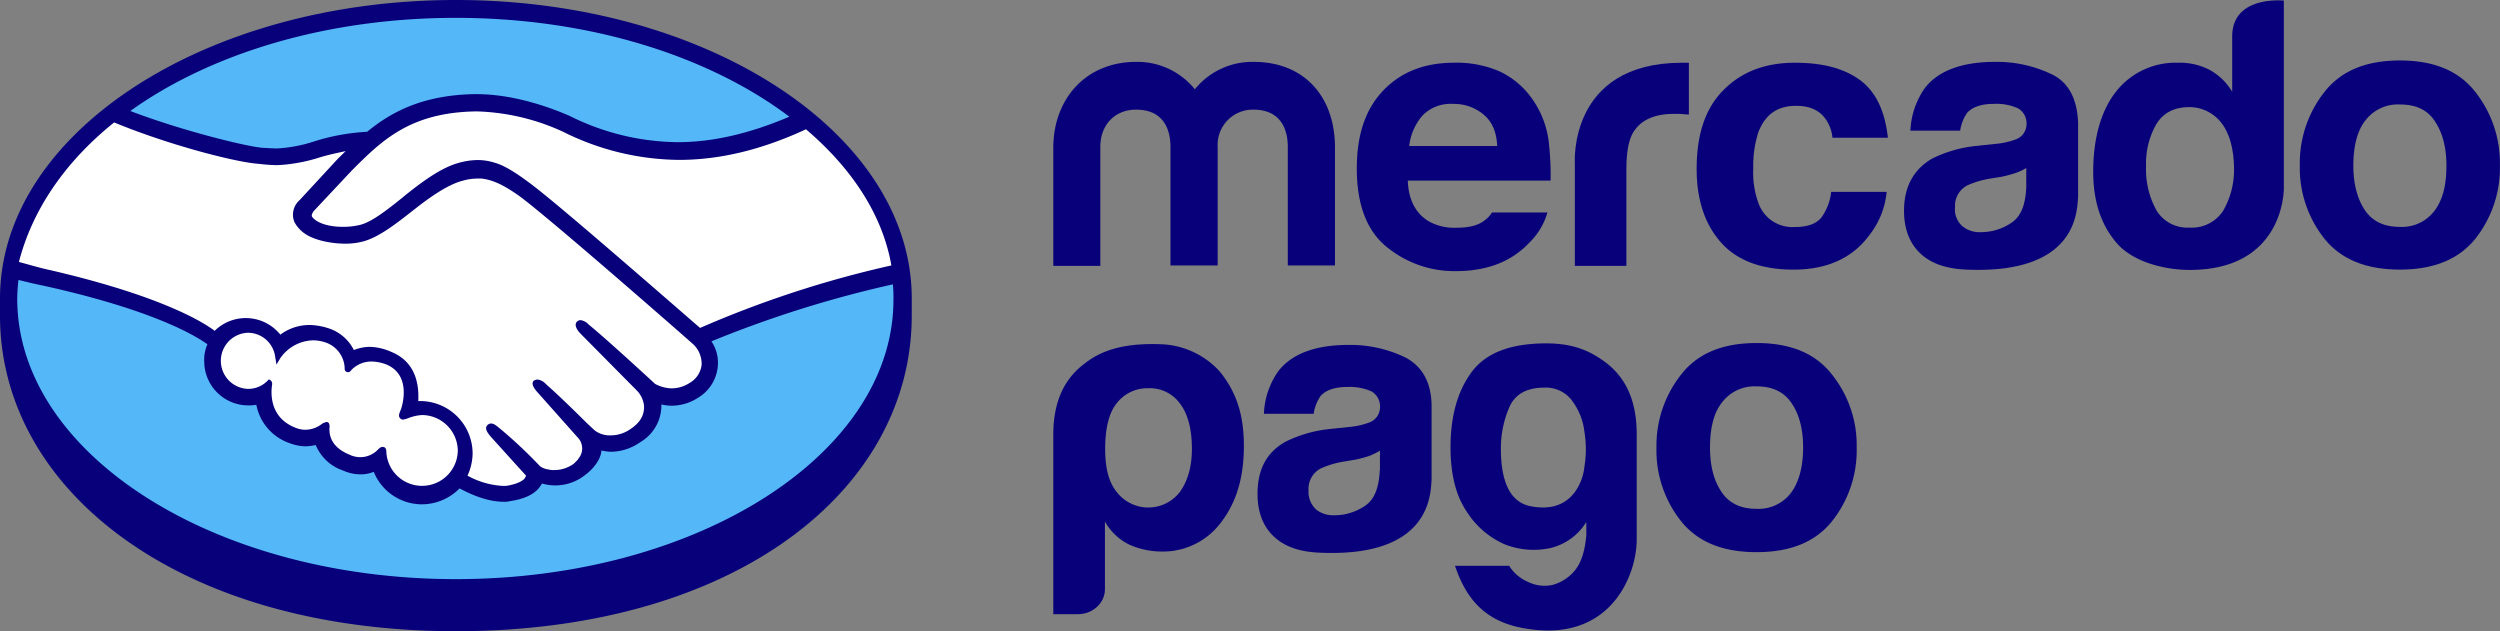<svg xmlns="http://www.w3.org/2000/svg" viewBox="0 0 518.02 130.79"><rect x="0" y="0" width="518.02" height="130.79" fill="#808080" stroke="none"/><defs><style>.cls-1{fill:#54b8f8;}.cls-2{fill:#fff;}.cls-3{fill:#08007b;}</style></defs><g id="Capa_2" data-name="Capa 2"><g id="Capa_1-2" data-name="Capa 1"><path class="cls-1" d="M94.46,2.51C43.2,2.51,1.72,29.07,1.72,61.83s41.48,61.83,92.74,61.83,92.75-29.07,92.75-61.83S145.72,2.51,94.46,2.51Z"/><path class="cls-2" d="M64.34,43.47c0,.13-.93,1.05-.4,1.71C65.4,47,69.76,48.09,74.25,47c2.64-.66,6.08-3.3,9.38-5.94,3.57-2.91,7.13-5.68,10.7-6.87a13.14,13.14,0,0,1,7.79-.27c1.72.53,3.84,1.72,7.14,4.1,6.21,4.62,31.18,26.55,35.54,30.25a235.82,235.82,0,0,1,41.08-12.94C184,44.13,177.3,33.42,167,25.1c-14.4,6.08-33.16,9.65-50.33,1.32-.14,0-9.38-4.49-18.63-4.22-13.61.26-19.55,6.2-25.9,12.41Z"/><path class="cls-2" d="M143.87,71c-.26-.27-29.33-25.77-35.93-30.66-3.83-2.9-6-3.56-8.19-3.83a9.22,9.22,0,0,0-3.83.4c-3,.79-7.14,3.57-10.71,6.34s-7.13,5.68-10.43,6.48c-4.1.92-9.12-.14-11.5-1.72a4.61,4.61,0,0,1-1.85-2.12A3.66,3.66,0,0,1,62.36,42l8.06-8.72,2.77-2.77c-2.64.39-5,1.06-7.26,1.58a32.55,32.55,0,0,1-8.59,1.59c-1.19,0-7.53-1.06-8.72-1.32-7.27-2-15.46-4-25-8.33C12.29,32.5,4.76,42.94,2.64,54.7l7,1.71c25.9,5.68,33.83,11.63,35.28,13a8.68,8.68,0,0,1,6.34-2.91,8.52,8.52,0,0,1,7,3.7A9.74,9.74,0,0,1,64.47,68a12.74,12.74,0,0,1,3.7.66,8.41,8.41,0,0,1,5.15,4.76,8.88,8.88,0,0,1,3.57-.8,10.84,10.84,0,0,1,4.36.93c4.76,2,5.55,6.74,5,10.3h1.06a10.38,10.38,0,0,1,9.11,15.2c1.59.92,5.42,2.77,8.86,2.37,2.77-.39,3.83-1.32,4.09-1.85s.53-.79.26-1l-7.26-8.06s-1.19-1.19-.79-1.59,1.19.14,1.71.66a109.58,109.58,0,0,1,8.19,7.8,3.52,3.52,0,0,0,2.12.92A7.64,7.64,0,0,0,119.43,97a11,11,0,0,0,1.32-1.32l-.13.13c1.85-2.38-.26-4.75-.26-4.75l-8.46-9.52s-1.19-1.18-.79-1.58,1.19.26,1.72.66c2.64,2.25,6.47,6.08,10.17,9.64.66.53,4,2.51,8.19-.26a6,6,0,0,0,3-5.28,5.65,5.65,0,0,0-1.85-3.57L120.75,69.49s-1.19-1-.79-1.58,1.19.13,1.72.66c3.7,3,13.74,12.28,13.74,12.28a7.14,7.14,0,0,0,7.92-.13A5.33,5.33,0,0,0,146,76.49,7.2,7.2,0,0,0,143.87,71Z"/><path class="cls-2" d="M87.46,85.74c-1.85,0-3.83,1.06-4.1.93s.14-.8.27-1.19,2.51-7.53-3.3-10c-4.5-1.85-7.14.26-8.06,1.19-.27.26-.4.26-.4-.14a6.44,6.44,0,0,0-4.49-5.94,8.7,8.7,0,0,0-9.91,3.57,6.3,6.3,0,1,0-6.21,7.13,6.19,6.19,0,0,0,4.36-1.72v.27c-.26,1.58-.79,7.26,5.15,9.64a6.09,6.09,0,0,0,6.08-.92c.53-.4.53-.27.53.26-.27,1.45,0,4.62,4.49,6.34a5.74,5.74,0,0,0,6.61-1.19c.52-.53.66-.39.79.4a7.93,7.93,0,0,0,15.85-.26A7.54,7.54,0,0,0,87.46,85.74Z"/><path class="cls-3" d="M94.46,0C42.28,0,0,27.74,0,61.83V65.4c0,36.06,37,65.39,94.46,65.39,57.87,0,94.46-29.19,94.46-65.39V61.83C188.92,27.74,146.65,0,94.46,0ZM184.7,55a219,219,0,0,0-39.64,12.95c-9-7.8-29.72-25.9-35.27-30-3.17-2.38-5.42-3.7-7.27-4.23A11.75,11.75,0,0,0,99,33.16a15.4,15.4,0,0,0-4.62.79c-3.57,1.19-7.27,4-10.7,6.74l-.13.13c-3.31,2.65-6.61,5.29-9.12,5.82A14.66,14.66,0,0,1,71,47c-2.91,0-5.42-.79-6.35-2.11-.13-.27,0-.53.27-1.06h0l7.93-8.45c6.2-6.21,12-12,25.49-12.29H99a45.75,45.75,0,0,1,17.71,4.23,54.54,54.54,0,0,0,24,5.81c8.46,0,17.18-2.11,26.29-6.34C176.37,34.75,182.85,44.39,184.7,55ZM94.46,3.7c27.75,0,52.45,7.93,69.1,20.48-8.06,3.43-15.72,5.28-23.12,5.28A51,51,0,0,1,118,24c-.4-.13-9.65-4.49-19.16-4.49H98c-11.23.27-17.57,4.23-21.93,7.8a43.55,43.55,0,0,0-11,2,29.82,29.82,0,0,1-7.66,1.45c-.93,0-2.77-.13-2.91-.13C51.79,30.52,38.05,27.22,27,23,43.6,11.1,67.64,3.7,94.46,3.7ZM23.65,25.37c11.49,4.75,25.5,8.32,30,8.58a33,33,0,0,0,3.83.27,33.84,33.84,0,0,0,8.72-1.59c1.72-.53,3.57-.92,5.42-1.32L70,32.9l-7.93,8.58A4,4,0,0,0,61,46a6.73,6.73,0,0,0,2.11,2.37c1.85,1.33,5.29,2.12,8.46,2.12a14.08,14.08,0,0,0,3.43-.4c3.3-.79,6.87-3.57,10.57-6.47,3-2.38,7.13-5.42,10.44-6.21A10.73,10.73,0,0,1,99,37h.8c2.11.27,4.22,1.06,7.92,3.7,6.61,4.89,35.67,30.39,35.94,30.65a5.55,5.55,0,0,1,1.72,4.23,4.92,4.92,0,0,1-2.38,3.7,6.91,6.91,0,0,1-3.83,1.19,7.6,7.6,0,0,1-3.44-.93c-.13-.13-10-9.25-13.74-12.28a2.8,2.8,0,0,0-1.72-.93,1.14,1.14,0,0,0-.79.4c-.53.66.13,1.72.79,2.38l11.63,11.75A5.38,5.38,0,0,1,133.44,84c.13,2-.8,3.57-2.78,4.89a7.11,7.11,0,0,1-4.09,1.32,5.18,5.18,0,0,1-3.31-1l-1.71-1.59c-3-3-6.21-6.08-8.46-8.06a2.78,2.78,0,0,0-1.72-.92,1.89,1.89,0,0,0-.79.26c-.26.27-.4.8.26,1.72a4.91,4.91,0,0,0,.53.66l8.46,9.51a3.22,3.22,0,0,1,.13,4.1l-.26.39-.8.8a6.84,6.84,0,0,1-4.09,1.32,3.69,3.69,0,0,1-1.19-.13,3.73,3.73,0,0,1-1.72-.66l-.13-.14a97.38,97.38,0,0,0-8.32-7.79c-.53-.4-1.06-.93-1.72-.93a1.14,1.14,0,0,0-.79.4c-.67.79.39,1.85.79,2.38L109,98.56c0,.13-.13.26-.26.53s-1.19,1.18-3.83,1.58H104a16.94,16.94,0,0,1-7.13-2.11,11.31,11.31,0,0,0,1.06-4.63A10.89,10.89,0,0,0,87.06,83.1h-.39c.13-2.77-.14-7.93-5.55-10.17a11.72,11.72,0,0,0-4.49-1.06,9.17,9.17,0,0,0-3.31.66A8.92,8.92,0,0,0,68,68a13.58,13.58,0,0,0-3.83-.66,10.14,10.14,0,0,0-6.08,2,9.19,9.19,0,0,0-13.61-.79c-2.24-1.72-11.23-7.4-35.14-12.82-1.19-.26-3.7-1-5.42-1.45C6.74,43.33,13.61,33.42,23.65,25.37ZM68.17,87.72l-.26-.26h-.27c-.26,0-.39.13-.79.26a5.69,5.69,0,0,1-3.57,1.33,5.38,5.38,0,0,1-2-.4c-5.55-2.12-5.15-7.4-4.89-9a1,1,0,0,0-.26-.79l-.4-.26-.39.39a5.59,5.59,0,0,1-4,1.59,5.82,5.82,0,0,1,0-11.63,5.71,5.71,0,0,1,5.68,5l.27,1.59.79-1.32a8.52,8.52,0,0,1,6.74-3.7,8.12,8.12,0,0,1,2.51.4,5.84,5.84,0,0,1,4.09,5.41.69.69,0,0,0,.66.79.74.74,0,0,0,.67-.39A5.75,5.75,0,0,1,77,74.91a9,9,0,0,1,3.17.66c5.42,2.38,2.91,9.25,2.91,9.25-.53,1.19-.53,1.58,0,2l.26.13h.14a6.11,6.11,0,0,0,1-.26A9.29,9.29,0,0,1,87.46,86h0a7.47,7.47,0,0,1,7.4,7.39,7.41,7.41,0,0,1-14.8.4c0-.4,0-1.19-.79-1.19-.27,0-.53.13-.93.53A5.06,5.06,0,0,1,72.4,94.2c-4.23-1.72-4.23-4.63-4.1-5.82A1.81,1.81,0,0,0,68.17,87.72ZM94.46,120c-50.2,0-90.89-26-90.89-58.13A37.9,37.9,0,0,1,3.83,58c.4.13,4.36,1.06,5.15,1.19,24.44,5.41,32.5,11.09,34,12.15a7.83,7.83,0,0,0-.66,3.57A9.12,9.12,0,0,0,51.39,84a7.67,7.67,0,0,0,1.72-.13A10.47,10.47,0,0,0,60,91.82a9.74,9.74,0,0,0,3.3.66,11.81,11.81,0,0,0,2.12-.26,9.36,9.36,0,0,0,5.68,5.28,8.69,8.69,0,0,0,3.56.79,6.87,6.87,0,0,0,2.78-.53,10.78,10.78,0,0,0,10,6.74,11,11,0,0,0,7.79-3.3c1.72.92,5.42,2.77,9.12,2.77a4.1,4.1,0,0,0,1.32-.13c3.7-.53,5.42-1.85,6.21-3a2.71,2.71,0,0,0,.4-.66,10.06,10.06,0,0,0,2.9.4,9.92,9.92,0,0,0,6-2.11c2-1.46,3.3-3.44,3.43-5v-.13a10.46,10.46,0,0,0,2,.27,10.72,10.72,0,0,0,6.07-2,8.79,8.79,0,0,0,4.36-7.8,10.34,10.34,0,0,0,2,.26,10.19,10.19,0,0,0,5.69-1.71,8.42,8.42,0,0,0,4-6.48,7.82,7.82,0,0,0-1.32-5.15A233.33,233.33,0,0,1,185,58.92a21.8,21.8,0,0,1,.13,2.91C185.36,93.93,144.67,120,94.46,120Z"/><path class="cls-3" d="M512.87,19c-3.44-4.36-8.59-6.47-15.59-6.47S485.12,14.66,481.69,19a23.73,23.73,0,0,0-5.15,15.2,23.56,23.56,0,0,0,5.15,15.32c3.43,4.23,8.59,6.34,15.59,6.34s12.15-2.11,15.59-6.34A23.62,23.62,0,0,0,518,34.22,23.79,23.79,0,0,0,512.87,19Zm-8.46,24.71a8.4,8.4,0,0,1-7.13,3.3c-3.17,0-5.55-1.05-7.14-3.3s-2.51-5.42-2.51-9.38.8-7.27,2.51-9.38a8.43,8.43,0,0,1,7.14-3.3c3.17,0,5.55,1,7.13,3.3s2.51,5.28,2.51,9.38S506.13,41.48,504.41,43.73Z"/><path class="cls-3" d="M425.28,15.46a26.25,26.25,0,0,0-11.89-2.64c-6.87,0-11.76,1.84-14.54,5.41a16.6,16.6,0,0,0-3,8.85h10.31a8.69,8.69,0,0,1,1.45-3.7c1.06-1.18,2.91-1.85,5.42-1.85a10.87,10.87,0,0,1,5.15.93,3.59,3.59,0,0,1,1.72,3.43,3.32,3.32,0,0,1-2.25,3,15.7,15.7,0,0,1-4.22.93l-3.7.39a26.67,26.67,0,0,0-9.38,2.65c-3.83,2.24-5.82,5.81-5.82,10.83,0,3.83,1.19,6.87,3.57,9s5.55,3,9.25,3.17c23.25,1.06,23-12.28,23.25-15.06V25.5C430.43,20.61,428.71,17.17,425.28,15.46Zm-5.42,23.25c-.13,3.57-1.06,6.08-3,7.4a11.32,11.32,0,0,1-6.47,2,5.65,5.65,0,0,1-3.7-1.19,4.62,4.62,0,0,1-1.59-4,4.76,4.76,0,0,1,2.51-4.49A18.39,18.39,0,0,1,412.46,37l2.38-.39a29.13,29.13,0,0,0,2.91-.8,10.56,10.56,0,0,0,2.11-1v4Z"/><path class="cls-3" d="M372.17,21.93c2.64,0,4.62.79,5.94,2.51a7.88,7.88,0,0,1,1.59,4.1h11.49c-.66-5.82-2.64-9.78-6.08-12.16S377.32,13,371.9,13c-6.34,0-11.23,2-14.93,5.81S351.56,28,351.56,35c0,6.21,1.58,11.23,4.88,15.06s8.33,5.81,15.2,5.81,12.15-2.37,15.59-7a17.06,17.06,0,0,0,3.7-9.11h-11.5a11,11,0,0,1-2,5.28q-1.59,2-5.55,2a7.46,7.46,0,0,1-7.53-5,18.52,18.52,0,0,1-1.06-7.13,22.84,22.84,0,0,1,1.06-7.53C365.82,23.65,368.33,21.93,372.17,21.93Z"/><path class="cls-3" d="M348.52,13c-23.65,0-22.2,20.87-22.2,20.87V55.09H337v-20c0-3.3.4-5.68,1.19-7.26,1.46-2.78,4.36-4.23,8.59-4.23h1.32c.53,0,1.06.13,1.85.13V13h-1.45Z"/><path class="cls-3" d="M317.74,20.87a17.12,17.12,0,0,0-7-6.07A22.22,22.22,0,0,0,301.22,13c-5.94,0-10.83,1.85-14.53,5.68s-5.55,9.11-5.55,16.25c0,7.53,2.11,12.95,6.21,16.25a22.13,22.13,0,0,0,14.27,5c6.6,0,11.62-2,15.32-5.95a14.08,14.08,0,0,0,3.7-6.21H309.15a5.76,5.76,0,0,1-1.46,1.59c-1.45,1.19-3.56,1.58-5.94,1.58a10.88,10.88,0,0,1-5.68-1.32c-2.64-1.58-4.23-4.36-4.36-8.45H321.3a61.79,61.79,0,0,0-.39-8.06A19.3,19.3,0,0,0,317.74,20.87ZM292,30.25a11.7,11.7,0,0,1,2.78-6.34,8.18,8.18,0,0,1,6.34-2.38,9.55,9.55,0,0,1,6.34,2.25c1.72,1.45,2.64,3.57,2.77,6.47Z"/><path class="cls-3" d="M259.74,12.82a15.31,15.31,0,0,0-12.16,5.68,15.29,15.29,0,0,0-12.15-5.68c-10.44,0-17.18,7.66-17.18,17.83V55.09H228V30.39c0-4.5,3-7.67,7.4-7.67,6.47,0,7.13,5.29,7.13,7.67V55h9.78V30.39a7.29,7.29,0,0,1,7.4-7.67c6.47,0,7.13,5.29,7.13,7.67V55h9.78V30.65C276.65,20.21,270.44,12.82,259.74,12.82Z"/><path class="cls-3" d="M462.53,7.53V19a12.56,12.56,0,0,0-4.62-4.49A13.3,13.3,0,0,0,451.3,13a15.67,15.67,0,0,0-12.81,5.94c-3.17,4-4.76,9.78-4.76,16.65,0,6.08,1.59,11,4.89,14.8s9.64,5.54,15.19,5.54C473.5,55.88,473.23,39,473.23,39V.13C473.37.13,462.53-1.06,462.53,7.53Zm-2,36.33a7.77,7.77,0,0,1-6.87,3.3,7.51,7.51,0,0,1-6.74-3.43,17.46,17.46,0,0,1-2.24-9.25,16.46,16.46,0,0,1,2.11-8.72c1.45-2.38,3.7-3.56,6.87-3.56a8.34,8.34,0,0,1,5.42,2c2.51,2.11,3.83,5.94,3.83,11A17,17,0,0,1,460.55,43.86Z"/><path class="cls-3" d="M240.84,71.34c-8.85-.39-13.21,1.72-16.11,4-4,3-6.48,7.53-6.48,14.79v37.13h5.16a5.74,5.74,0,0,0,3.83-1.46,4.92,4.92,0,0,0,1.71-3.83V108.07a11.71,11.71,0,0,0,5,4.76,16.48,16.48,0,0,0,6.87,1.45,14.94,14.94,0,0,0,12.16-6c3.17-4.09,4.76-9.24,4.76-15.85,0-6.34-1.46-11.1-5-15.46A17.26,17.26,0,0,0,240.84,71.34Zm3.7,30.52a8.26,8.26,0,0,1-13.21,0C229.75,99.88,229,97,229,93c0-4.23.8-7.4,2.25-9.25a8,8,0,0,1,6.61-3.3,7.68,7.68,0,0,1,6.73,3.3c1.59,2.11,2.38,5.29,2.38,9.25S246,99.75,244.54,101.86Z"/><path class="cls-3" d="M332.8,75.17c-3.7-2.77-7.4-4.22-13.74-4s-11.23,2-14.14,5.94-4.36,9.12-4.36,15.59c0,5.42,1.06,9.91,3.3,13.22a17.72,17.72,0,0,0,7.93,6.87,16.36,16.36,0,0,0,9.38.79,12,12,0,0,0,7.53-5.42v2.64c-.26,3.31-1.06,5.82-2.38,7.4a9.11,9.11,0,0,1-4.62,3,7.82,7.82,0,0,1-5.15-.66,8.6,8.6,0,0,1-3.84-3.3H301.49c2.9,8.72,8.19,12.68,17.57,13.34,15.19,1.06,20.08-11.76,20.08-18.76V90C339.14,82.84,336.76,78.21,332.8,75.17Zm-4.5,21.54a10.87,10.87,0,0,1-2,5.28c-2,2.64-5,3.7-9.11,2.91S311,100.14,311,93a21.18,21.18,0,0,1,1.85-8.85c1.19-2.51,3.56-3.83,7.13-3.83a6.73,6.73,0,0,1,5.81,2.77,13.25,13.25,0,0,1,2.51,6.34A22.17,22.17,0,0,1,328.3,96.71Z"/><path class="cls-3" d="M291.31,74.12a26.22,26.22,0,0,0-11.89-2.65c-6.87,0-11.76,1.85-14.53,5.42a16.44,16.44,0,0,0-3,8.85h10.31a8.69,8.69,0,0,1,1.45-3.7c1.06-1.19,2.91-1.85,5.42-1.85a10.89,10.89,0,0,1,5.15.93,3.59,3.59,0,0,1,1.72,3.43,3.34,3.34,0,0,1-2.25,3,15.79,15.79,0,0,1-4.23.93l-3.7.39a26.81,26.81,0,0,0-9.38,2.65c-4,2.24-5.81,5.81-5.81,10.83,0,3.83,1.19,6.87,3.57,9s5.55,3,9.24,3.17c23.26,1.06,23-12.28,23.26-15.06V84.16C296.6,79.27,294.75,76,291.31,74.12ZM285.9,97.37c-.14,3.57-1.06,6.08-3,7.4a11.35,11.35,0,0,1-6.48,2,5.68,5.68,0,0,1-3.7-1.19,5,5,0,0,1-1.58-4,4.76,4.76,0,0,1,2.51-4.5,18.71,18.71,0,0,1,4.89-1.45l2.38-.4a26.64,26.64,0,0,0,2.9-.79,15,15,0,0,0,2.12-1.06v4Z"/><path class="cls-3" d="M379.56,77.55c-3.43-4.36-8.58-6.47-15.58-6.47s-12.16,2.11-15.59,6.47a23.73,23.73,0,0,0-5.16,15.19,23.6,23.6,0,0,0,5.16,15.33c3.43,4.23,8.58,6.34,15.59,6.34s12.15-2.11,15.58-6.34a23.6,23.6,0,0,0,5.16-15.33A23.48,23.48,0,0,0,379.56,77.55Zm-8.45,24.57a8.43,8.43,0,0,1-7.13,3.31c-3.18,0-5.55-1.06-7.14-3.31s-2.51-5.28-2.51-9.38.79-7.26,2.51-9.38a8.45,8.45,0,0,1,7.14-3.3c3.17,0,5.54,1.06,7.13,3.3s2.51,5.29,2.51,9.38S372.69,100,371.11,102.12Z"/></g></g></svg>